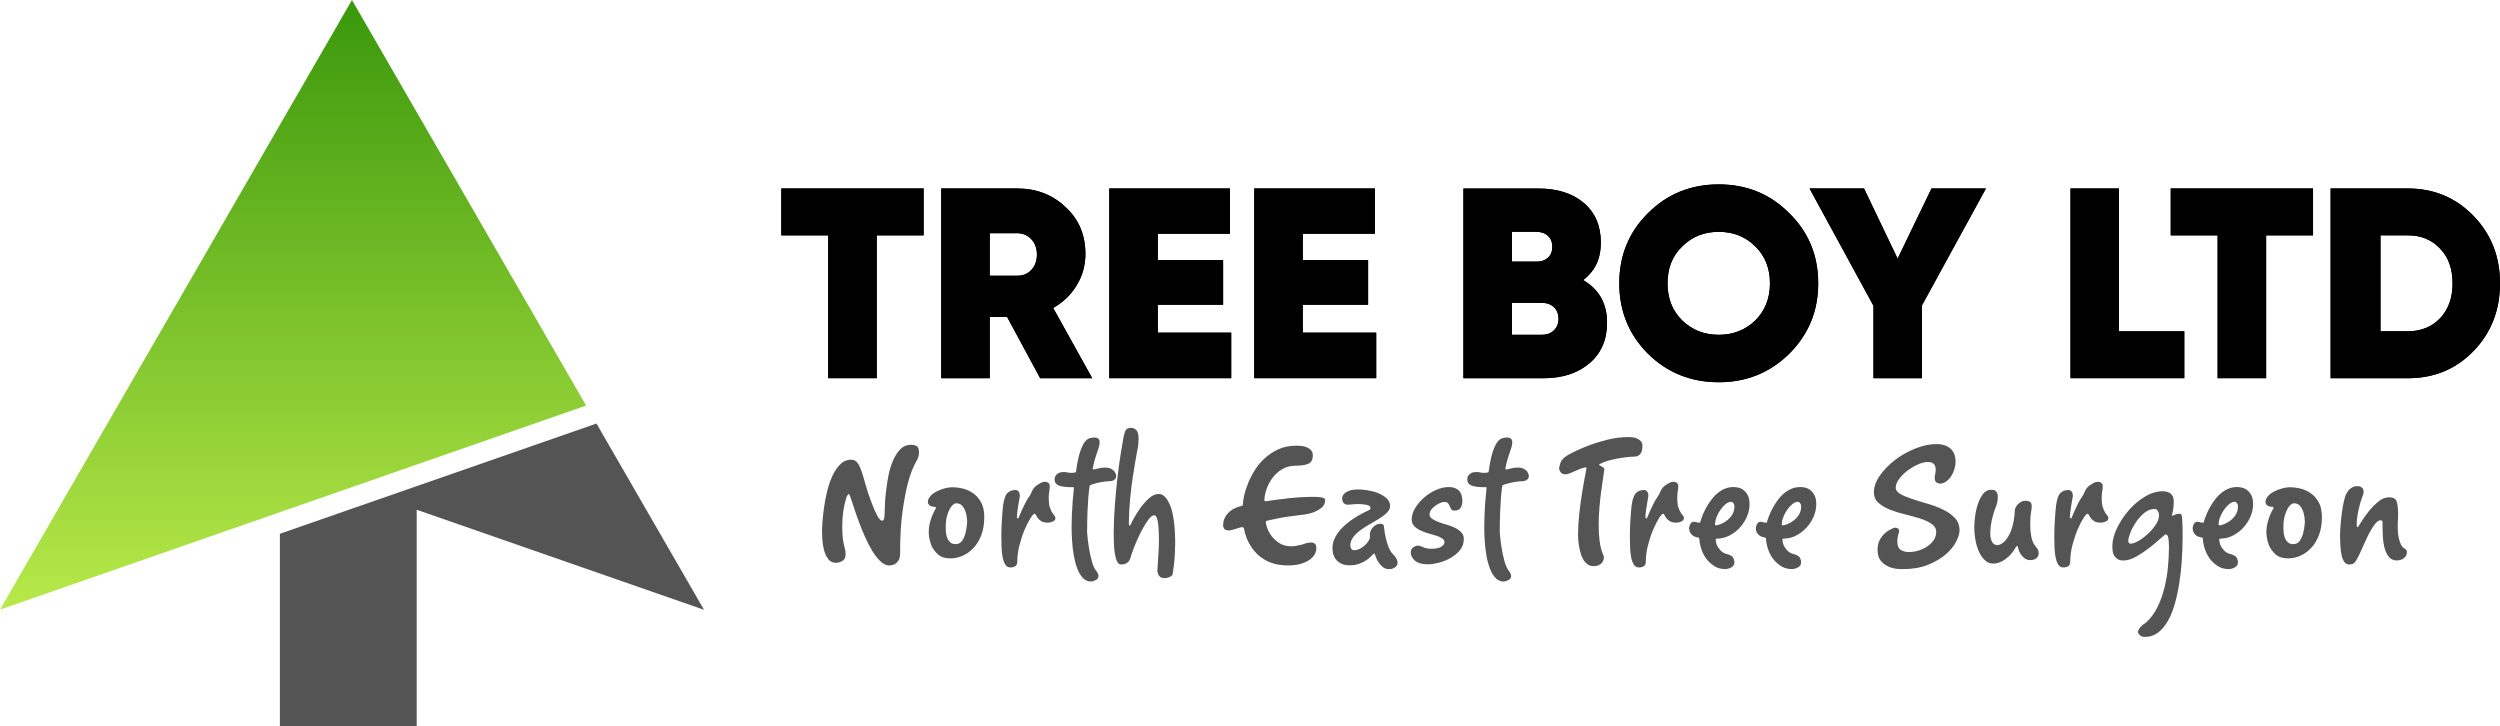 <?xml version="1.0" encoding="UTF-8"?>
<svg xmlns="http://www.w3.org/2000/svg" xmlns:xlink="http://www.w3.org/1999/xlink" id="Layer_2" viewBox="0 0 734.17 213.33">
  <defs>
    <style>.cls-1{fill:url(#linear-gradient);}.cls-1,.cls-2,.cls-3{stroke-width:0px;}.cls-3{fill:#545454;}</style>
    <linearGradient id="linear-gradient" x1="86.06" y1="179.03" x2="86.06" y2="0" gradientUnits="userSpaceOnUse">
      <stop offset="0" stop-color="#b8e949"></stop>
      <stop offset="1" stop-color="#3a980b"></stop>
    </linearGradient>
  </defs>
  <g id="Layer_1-2">
    <polygon class="cls-1" points="172.12 119.1 155.06 89.54 103.36 0 51.67 89.54 0 179.03 172.12 119.1"></polygon>
    <polygon class="cls-3" points="206.75 179.08 175.17 124.38 122.37 142.76 122.37 142.76 82.19 156.75 82.19 213.33 122.37 213.33 122.37 149.7 206.75 179.08"></polygon>
    <path class="cls-2" d="m229.46,55.35h41.78v13.77h-13.77v41.94h-14.25v-41.94h-13.77v-13.77Z"></path>
    <path class="cls-2" d="m320.74,111.06h-15.28l-9.71-17.99h-5.09v17.99h-14.25v-55.71h22.28c5.68,0,10.43,1.83,14.25,5.49,3.87,3.55,5.81,8.14,5.81,13.77,0,3.29-.85,6.34-2.55,9.15-1.7,2.81-4.01,5.04-6.92,6.68l11.46,20.61Zm-22.2-42.58h-7.88v12.49h7.88c1.75.05,3.18-.5,4.3-1.67,1.11-1.17,1.67-2.68,1.67-4.54s-.56-3.37-1.67-4.54-2.55-1.75-4.3-1.75Z"></path>
    <path class="cls-2" d="m340,89.49v8.2h21.57v13.37h-35.81v-55.71h35.42v13.29h-21.17v7.72h19.18v13.13h-19.18Z"></path>
    <path class="cls-2" d="m382.58,89.49v8.2h21.57v13.37h-35.81v-55.71h35.42v13.29h-21.17v7.72h19.18v13.13h-19.18Z"></path>
    <path class="cls-2" d="m464.94,82.25c4.67,2.76,7,6.92,7,12.5,0,4.99-1.7,8.94-5.09,11.86-3.45,2.97-7.99,4.46-13.61,4.46h-23.48v-55.71h21.97c5.62,0,10.09,1.42,13.41,4.26,3.31,2.84,4.97,6.7,4.97,11.58s-1.73,8.36-5.17,11.06Zm-13.61-14.17h-7.32v8.75h7.32c1.33,0,2.41-.38,3.26-1.15.85-.77,1.27-1.84,1.27-3.22s-.43-2.39-1.27-3.18c-.85-.8-1.94-1.19-3.26-1.19Zm-7.32,30.24h8.83c1.43,0,2.6-.44,3.5-1.31.9-.88,1.35-2,1.35-3.38s-.45-2.57-1.35-3.42c-.9-.85-2.07-1.27-3.5-1.27h-8.83v9.39Z"></path>
    <path class="cls-2" d="m525.43,103.89c-5.68,5.57-12.57,8.36-20.69,8.36s-15.15-2.79-20.77-8.36c-5.62-5.62-8.44-12.52-8.44-20.69s2.81-15.04,8.44-20.61c5.62-5.62,12.55-8.44,20.77-8.44s15.07,2.81,20.69,8.44c5.68,5.57,8.52,12.44,8.52,20.61s-2.84,15.02-8.52,20.69Zm-31.43-9.79c2.92,2.81,6.5,4.22,10.74,4.22s7.83-1.41,10.74-4.22c2.87-2.87,4.3-6.5,4.3-10.9s-1.43-8.06-4.3-10.82c-2.87-2.87-6.45-4.3-10.74-4.3s-7.88,1.43-10.74,4.3c-2.87,2.76-4.3,6.37-4.3,10.82s1.43,8.04,4.3,10.9Z"></path>
    <path class="cls-2" d="m567.21,55.35h16l-18.78,34.3v21.41h-14.25v-21.25l-18.78-34.46h16l9.87,20.61,9.95-20.61Z"></path>
    <path class="cls-2" d="m622.28,55.35v41.94h19.18v13.77h-33.42v-55.71h14.25Z"></path>
    <path class="cls-2" d="m637.48,55.35h41.78v13.77h-13.77v41.94h-14.25v-41.94h-13.77v-13.77Z"></path>
    <path class="cls-2" d="m684.43,55.35h22.68c7.64,0,14.06,2.68,19.26,8.04,5.2,5.36,7.8,11.96,7.8,19.82s-2.6,14.54-7.8,19.9c-5.15,5.31-11.57,7.96-19.26,7.96h-22.68v-55.71Zm14.64,41.94h8.04c3.82,0,6.98-1.27,9.47-3.82,2.44-2.6,3.66-6.02,3.66-10.27s-1.22-7.69-3.66-10.19c-2.44-2.6-5.6-3.9-9.47-3.9h-8.04v28.17Z"></path>
    <path class="cls-2" d="m229.46,55.35h41.78v13.77h-13.77v41.94h-14.25v-41.94h-13.77v-13.77Z"></path>
    <path class="cls-2" d="m320.74,111.06h-15.28l-9.71-17.99h-5.09v17.99h-14.25v-55.71h22.28c5.68,0,10.43,1.83,14.25,5.49,3.87,3.55,5.81,8.14,5.81,13.77,0,3.29-.85,6.34-2.55,9.15-1.7,2.81-4.01,5.04-6.92,6.68l11.46,20.61Zm-22.2-42.58h-7.88v12.49h7.88c1.75.05,3.18-.5,4.3-1.67,1.11-1.17,1.67-2.68,1.67-4.54s-.56-3.37-1.67-4.54-2.55-1.75-4.3-1.75Z"></path>
    <path class="cls-2" d="m340,89.49v8.2h21.57v13.37h-35.81v-55.71h35.42v13.29h-21.17v7.72h19.18v13.13h-19.18Z"></path>
    <path class="cls-2" d="m382.58,89.49v8.2h21.57v13.37h-35.81v-55.71h35.42v13.29h-21.17v7.72h19.18v13.13h-19.18Z"></path>
    <path class="cls-2" d="m464.94,82.25c4.67,2.76,7,6.92,7,12.5,0,4.99-1.7,8.94-5.09,11.86-3.45,2.97-7.99,4.46-13.61,4.46h-23.48v-55.71h21.97c5.62,0,10.09,1.42,13.41,4.26,3.31,2.84,4.97,6.7,4.97,11.58s-1.73,8.36-5.17,11.06Zm-13.61-14.17h-7.32v8.75h7.32c1.33,0,2.41-.38,3.26-1.15.85-.77,1.27-1.84,1.27-3.22s-.43-2.39-1.27-3.18c-.85-.8-1.94-1.19-3.26-1.19Zm-7.32,30.24h8.83c1.43,0,2.6-.44,3.5-1.31.9-.88,1.35-2,1.35-3.38s-.45-2.57-1.35-3.42c-.9-.85-2.07-1.27-3.5-1.27h-8.83v9.39Z"></path>
    <path class="cls-2" d="m525.43,103.89c-5.68,5.57-12.57,8.36-20.69,8.36s-15.15-2.79-20.77-8.36c-5.62-5.62-8.44-12.52-8.44-20.69s2.81-15.04,8.44-20.61c5.62-5.62,12.55-8.44,20.77-8.44s15.07,2.81,20.69,8.44c5.68,5.57,8.52,12.44,8.52,20.61s-2.84,15.02-8.52,20.69Zm-31.43-9.79c2.92,2.81,6.5,4.22,10.74,4.22s7.83-1.41,10.74-4.22c2.87-2.87,4.3-6.5,4.3-10.9s-1.43-8.06-4.3-10.82c-2.87-2.87-6.45-4.3-10.74-4.3s-7.88,1.43-10.74,4.3c-2.87,2.76-4.3,6.37-4.3,10.82s1.43,8.04,4.3,10.9Z"></path>
    <path class="cls-2" d="m567.21,55.35h16l-18.78,34.3v21.41h-14.25v-21.25l-18.78-34.46h16l9.87,20.61,9.95-20.61Z"></path>
    <path class="cls-2" d="m622.28,55.35v41.94h19.18v13.77h-33.42v-55.71h14.25Z"></path>
    <path class="cls-2" d="m637.48,55.35h41.78v13.77h-13.77v41.94h-14.25v-41.94h-13.77v-13.77Z"></path>
    <path class="cls-2" d="m684.43,55.35h22.68c7.64,0,14.06,2.68,19.26,8.04,5.2,5.36,7.8,11.96,7.8,19.82s-2.6,14.54-7.8,19.9c-5.15,5.31-11.57,7.96-19.26,7.96h-22.68v-55.71Zm14.64,41.94h8.04c3.82,0,6.98-1.27,9.47-3.82,2.44-2.6,3.66-6.02,3.66-10.27s-1.22-7.69-3.66-10.19c-2.44-2.6-5.6-3.9-9.47-3.9h-8.04v28.17Z"></path>
    <path class="cls-3" d="m269.89,132.84c0,.33-.05.71-.15,1.14-.1.43-.32.94-.65,1.51-.91,1.57-1.71,3.61-2.41,6.12-.58,2.18-1.11,4.97-1.61,8.37-.49,3.4-.74,7.59-.74,12.58,0,.91-.17,1.6-.49,2.07-.33.47-.68.81-1.05,1.02-.45.25-.97.39-1.54.43-.91,0-1.79-.4-2.66-1.21-.86-.8-1.68-1.83-2.44-3.09-.76-1.26-1.48-2.66-2.16-4.2-.68-1.54-1.3-3.07-1.85-4.57-.56-1.5-1.04-2.9-1.45-4.2-.41-1.3-.76-2.34-1.05-3.12-.17-.41-.29-.62-.37-.62s-.15.05-.22.15c-.06.1-.13.2-.22.28-.08.12-.15.25-.19.37-.49,1.57-.83,3.07-1.02,4.51-.19,1.44-.28,2.8-.28,4.08,0,1.44.05,2.59.15,3.43.1.84.22,1.54.34,2.07.12.54.24,1,.34,1.39.1.39.15.83.15,1.33,0,1.03-.32,1.72-.96,2.07-.64.35-1.25.53-1.82.53-.99,0-1.76-.37-2.32-1.11-.56-.74-.97-1.63-1.24-2.66-.27-1.03-.43-2.09-.49-3.18-.06-1.09-.09-1.99-.09-2.69,0-.37.04-1.13.12-2.29.08-1.15.23-2.49.43-4.02.21-1.52.5-3.13.9-4.82.39-1.69.91-3.23,1.54-4.63.64-1.4,1.41-2.56,2.32-3.49.91-.93,2-1.39,3.27-1.39.45,0,.85.11,1.21.34.35.23.68.61.99,1.14.31.54.62,1.27.93,2.19s.65,2.09,1.02,3.49c.58,2.02,1.17,3.81,1.79,5.38.49,1.36,1.03,2.6,1.61,3.71.58,1.11,1.09,1.67,1.54,1.67.21,0,.37-.13.49-.4.12-.27.21-.96.25-2.07,0-.33.02-1.05.06-2.16.04-1.11.14-2.41.31-3.89.16-1.48.4-3.03.71-4.63.31-1.61.75-3.09,1.33-4.45.58-1.36,1.3-2.48,2.16-3.37.87-.89,1.94-1.33,3.21-1.33.58,0,1.1.12,1.58.37.47.25.71.87.71,1.85Z"></path>
    <path class="cls-3" d="m289.04,151.87c0,2.02-.29,3.78-.86,5.28-.58,1.5-1.34,2.76-2.29,3.77-.95,1.01-2.01,1.77-3.18,2.29-1.17.51-2.36.77-3.55.77-1.61,0-2.84-.39-3.71-1.17-.87-.78-1.5-1.65-1.92-2.6-.45-1.11-.72-2.39-.8-3.83,0-.95.1-1.84.31-2.69.21-.84.45-1.62.74-2.32.33-.78.7-1.52,1.11-2.22,0-.04-.06-.12-.19-.25-.04-.04-.08-.06-.12-.06-.66,0-1.17-.13-1.54-.4-.37-.27-.56-.61-.56-1.02,0-.54.22-1.07.65-1.61.43-.53,1.01-1,1.73-1.39.72-.39,1.52-.71,2.41-.96.89-.25,1.76-.37,2.63-.37.74,0,1.63.11,2.66.34,1.03.23,2.03.65,3,1.27.97.62,1.79,1.5,2.47,2.66.68,1.15,1.02,2.66,1.02,4.51Zm-5.01,1.3c-.04-1.03-.19-1.94-.43-2.72-.21-.7-.53-1.32-.96-1.85-.43-.53-1.06-.8-1.88-.8-.25,0-.55.15-.9.43-.35.29-.68.72-.99,1.3-.31.58-.58,1.3-.8,2.16-.23.87-.34,1.85-.34,2.97,0,.33,0,.77.03,1.33.02.56.12,1.12.31,1.7.19.58.47,1.07.87,1.48.39.41.96.62,1.7.62.82,0,1.46-.34,1.92-1.02.45-.68.78-1.43.99-2.26.25-.99.41-2.1.49-3.34Z"></path>
    <path class="cls-3" d="m309.93,152.12c0,.33-.11.59-.34.77-.23.19-.48.32-.77.4-.33.12-.7.19-1.11.19-.82,0-1.45-.13-1.88-.4-.43-.27-.77-.57-1.02-.9-.25-.33-.43-.63-.56-.9-.12-.27-.27-.4-.43-.4-.25,0-.65.43-1.21,1.3s-1.12,1.98-1.7,3.34c-.58,1.36-1.08,2.86-1.51,4.51-.43,1.65-.65,3.25-.65,4.82,0,.7-.2,1.17-.59,1.42-.39.25-.88.37-1.45.37-.66,0-1.16-.29-1.51-.87-.35-.58-.61-1.3-.77-2.16-.17-.87-.27-1.83-.31-2.9-.04-1.07-.06-2.1-.06-3.09,0-1.65.05-3.28.15-4.88.1-1.61.22-2.99.34-4.14.12-.95.29-1.73.49-2.35.21-.62.46-1.09.77-1.42.31-.33.67-.57,1.08-.71.41-.14.91-.22,1.48-.22.21.04.39.12.56.25.12.08.25.24.37.46.12.23.19.52.19.9,0,.25-.02.43-.06.56-.08.58-.19,1.17-.31,1.79-.08.54-.18,1.14-.28,1.82-.1.68-.18,1.39-.22,2.13,0,.08.02.17.06.25.04.12.12.19.25.19s.21-.1.25-.31c.25-.62.53-1.3.87-2.04.29-.62.62-1.31.99-2.07.37-.76.82-1.51,1.36-2.26.25-.37.41-.69.49-.96.08-.27.33-.71.74-1.33.29-.33.62-.62.99-.87.33-.21.68-.41,1.05-.62.37-.21.78-.31,1.24-.31.33,0,.64.1.93.31.29.21.43.54.43.99,0,.54-.05,1.06-.15,1.58-.1.52-.15,1.12-.15,1.82,0,1.15.1,2.06.31,2.72.21.66.43,1.19.68,1.58.25.39.47.7.68.93.21.23.31.46.31.71Z"></path>
    <path class="cls-3" d="m327.79,139.7c0,.41-.1.73-.31.96-.21.23-.41.38-.62.46-.25.12-.54.19-.87.19-.41,0-.95.04-1.61.12-.66.08-1.31.2-1.95.34-.64.15-1.2.3-1.67.46-.47.17-.73.31-.77.43-.12.82-.25,1.9-.37,3.21-.08,1.11-.17,2.53-.25,4.26-.08,1.73-.12,3.81-.12,6.24.12,1.65.31,3.19.56,4.63.21,1.28.48,2.55.83,3.83.35,1.28.81,2.27,1.39,2.97.37.49.56.93.56,1.3,0,.58-.28,1-.83,1.27-.56.27-1,.4-1.33.4-.66,0-1.2-.14-1.61-.43-.25-.12-.45-.27-.62-.43-.74-.7-1.34-1.64-1.79-2.81-.45-1.17-.8-2.45-1.05-3.83-.25-1.38-.42-2.82-.52-4.33-.1-1.5-.15-2.94-.15-4.29,0-1.11.03-2.33.09-3.65.06-1.32.13-2.55.22-3.71.12-1.36.25-2.7.37-4.02,0-.12-.04-.19-.12-.19h-.12c-2.06,0-3.48-.17-4.26-.53-.78-.35-1.17-.92-1.17-1.7,0-.12.02-.31.06-.56.04-.25.15-.49.34-.74.19-.25.46-.46.83-.65.37-.19.87-.28,1.48-.28.45,0,.8.04,1.05.12.25.08.66.12,1.24.12.12,0,.37-.02.74-.06.37-.04.56-.16.56-.37.33-2.39.71-4.25,1.14-5.59.43-1.34.89-2.33,1.36-2.97.47-.64.97-1.03,1.48-1.17.51-.14,1.02-.22,1.51-.22.25,0,.47.04.68.12.21.08.38.22.53.4.14.19.22.44.22.77,0,.49-.06.97-.19,1.42-.12.45-.29.96-.49,1.51-.21.56-.42,1.22-.65,1.98-.23.76-.46,1.74-.71,2.94,0,.17.06.25.19.25.16,0,.62-.09,1.36-.28.74-.19,1.42-.28,2.04-.28.78,0,1.4.12,1.85.37.45.25.78.52.99.8.25.37.41.76.49,1.17Z"></path>
    <path class="cls-3" d="m345.09,160.09c0,1.2-.05,2.48-.15,3.86-.1,1.38-.28,2.83-.53,4.36,0,.33-.12.6-.37.8-.25.21-.52.35-.8.43-.33.12-.7.21-1.11.25-.91,0-1.51-.27-1.82-.8-.31-.54-.44-1.09-.4-1.67.08-1.77.17-3.34.28-4.7.1-1.36.15-2.57.15-3.65,0-2.72-.11-4.68-.34-5.87-.23-1.19-.57-1.79-1.02-1.79-.54,0-1.15.48-1.85,1.45-.7.97-1.39,2.12-2.07,3.46-.68,1.34-1.31,2.73-1.88,4.17-.58,1.44-.99,2.62-1.24,3.52-.12.45-.31.8-.56,1.05-.25.25-.52.43-.8.56-.29.12-.56.19-.8.22-.25.02-.45.03-.62.03-.45,0-.82-.3-1.11-.9-.29-.6-.51-1.35-.65-2.26-.15-.91-.24-1.88-.28-2.94-.04-1.05-.06-2.01-.06-2.87,0-2.72.11-5.55.34-8.5.23-2.94.49-5.73.8-8.34.31-2.62.63-4.93.96-6.95.33-2.02.58-3.48.74-4.39.12-.74.31-1.42.56-2.04.25-.62.8-.93,1.67-.93.66,0,1.19.24,1.61.71.41.47.62,1.25.62,2.32,0,.45-.02.99-.06,1.61-.04.62-.17,1.38-.37,2.29-.45,2.43-.86,4.88-1.24,7.35-.33,2.1-.61,4.38-.83,6.83-.23,2.45-.34,4.73-.34,6.83-.04.12-.04.25,0,.37,0,.25.08.37.25.37.08,0,.21-.14.37-.43,0-.08.25-.59.74-1.51.49-.93,1.12-1.94,1.88-3.03.76-1.09,1.63-2.08,2.6-2.97.97-.89,1.95-1.33,2.94-1.33,1.36,0,2.5,1.21,3.43,3.61.93,2.41,1.39,6.21,1.39,11.4Z"></path>
    <path class="cls-3" d="m389.15,146.87c0,.95-.36,1.7-1.08,2.26-.72.56-1.51,1-2.38,1.33-1.03.37-2.18.62-3.46.74-1.48.17-2.85.34-4.11.53-1.26.19-2.34.38-3.24.59-1.07.21-2.02.41-2.84.62-.12.04-.21.1-.25.19-.04.08-.06.17-.06.25,0,.29.12.81.37,1.58.25.76.66,1.54,1.24,2.35.58.8,1.35,1.52,2.32,2.16.97.64,2.17.96,3.61.96.45,0,.94-.05,1.45-.15.51-.1,1.06-.22,1.64-.34.29-.08.58-.19.87-.31.25-.08.51-.15.8-.22.29-.06.6-.09.93-.09.53,0,.94.12,1.2.37.27.25.4.7.4,1.36,0,.62-.18,1.23-.53,1.82-.35.6-.88,1.13-1.58,1.61-.7.47-1.57.85-2.6,1.14-1.03.29-2.22.43-3.58.43-1.44,0-2.74-.15-3.89-.46-1.15-.31-2.16-.72-3.03-1.24-.87-.52-1.62-1.09-2.26-1.73-.64-.64-1.18-1.31-1.64-2.01-1.07-1.61-1.79-3.44-2.16-5.5l-.12-.12c-.12-.12-.23-.19-.31-.19-.21,0-.47.05-.8.15-.33.1-.69.22-1.08.34-.39.12-.78.24-1.17.34-.39.1-.71.15-.96.15-.45,0-.79-.07-1.02-.22-.23-.14-.38-.32-.46-.53-.12-.21-.19-.47-.19-.8,0-.21.04-.56.12-1.05.08-.49.3-1.03.65-1.61.35-.58.88-1.13,1.58-1.67.7-.53,1.69-.97,2.97-1.3.08,0,.16-.02.25-.06.16-.08.25-.25.25-.49,0-.62.12-1.47.37-2.56.25-1.09.63-2.28,1.14-3.55.51-1.28,1.17-2.56,1.98-3.86.8-1.3,1.79-2.48,2.97-3.55,1.17-1.07,2.52-1.95,4.05-2.63,1.52-.68,3.25-1.02,5.19-1.02.29,0,.71.02,1.27.06.56.04,1.09.15,1.61.34.51.19.97.47,1.36.87.39.39.59.92.59,1.58,0,1.28-.44,2.1-1.33,2.47-.89.37-2.11.56-3.68.56s-2.93.36-4.08,1.08c-1.15.72-2.1,1.6-2.84,2.63-.74,1.03-1.31,2.13-1.7,3.31-.39,1.17-.59,2.21-.59,3.12,0,.08.02.14.06.19.08.08.21.12.37.12,2.1-.33,4.38-.63,6.83-.9,2.45-.27,4.83-.4,7.14-.4.37,0,.75.01,1.14.03.39.02.76.06,1.11.12.35.06.64.15.86.28.23.12.34.31.34.56Z"></path>
    <path class="cls-3" d="m410.41,165.16c0,.49-.12.87-.37,1.14-.25.27-.54.46-.87.59-.37.16-.78.25-1.24.25-.74,0-1.37-.22-1.88-.65-.52-.43-.94-.92-1.27-1.45-.41-.62-.74-1.34-.99-2.16-.04-.21-.12-.31-.25-.31-.08,0-.17.04-.25.12l-.12.12c-.62.7-1.26,1.27-1.92,1.7-.66.43-1.3.76-1.92.99-.62.23-1.17.37-1.67.43-.49.06-.91.09-1.24.09-1.2,0-2.14-.22-2.84-.65-.7-.43-1.22-.93-1.54-1.48-.33-.56-.54-1.11-.62-1.67-.08-.56-.12-.96-.12-1.21,0-.82.14-1.62.43-2.38.29-.76.68-1.48,1.17-2.16.49-.68,1.05-1.31,1.67-1.88.62-.58,1.26-1.11,1.92-1.61,1.52-1.11,3.28-2.12,5.25-3.03.12-.04.25-.1.37-.19.25-.16.37-.35.37-.56,0-.45-.37-.76-1.11-.93-.74-.16-1.54-.25-2.41-.25-.37,0-.73.01-1.08.03-.35.02-.65.05-.9.09-.33.04-.62.06-.87.06-.45.04-.81,0-1.08-.15-.27-.14-.46-.32-.59-.53-.12-.21-.21-.42-.25-.65-.04-.23-.06-.4-.06-.53s.04-.32.12-.59c.08-.27.29-.56.62-.87.33-.31.81-.58,1.45-.8.64-.23,1.51-.34,2.63-.34.74,0,1.65.08,2.72.25,1.07.17,2.09.44,3.06.83.97.39,1.79.9,2.47,1.51.68.62,1.02,1.38,1.02,2.29,0,.66-.29,1.29-.87,1.88-.58.6-1.3,1.16-2.16,1.7-.87.54-1.8,1.09-2.81,1.67-1.01.58-1.95,1.17-2.81,1.79-.87.62-1.59,1.31-2.16,2.07-.58.76-.87,1.6-.87,2.5,0,.17.07.43.22.8.14.37.5.56,1.08.56.41,0,.87-.12,1.39-.37.51-.25,1-.57,1.45-.96.45-.39.84-.83,1.17-1.33.33-.49.49-1.01.49-1.54-.04-.04-.06-.08-.06-.12v-.37c0-.29.07-.62.22-.99.14-.37.36-.71.65-1.02.29-.31.62-.57.99-.77.37-.21.78-.31,1.24-.31.25,0,.48.06.71.19.23.12.34.39.34.8.12,1.15.31,2.27.56,3.34.21.91.49,1.81.87,2.72.37.91.84,1.61,1.42,2.1.21.25.39.47.56.68.12.21.25.43.37.68.12.25.19.51.19.8Z"></path>
    <path class="cls-3" d="m429.87,158.3c0,1.28-.39,2.38-1.17,3.31-.78.93-1.73,1.7-2.84,2.32-1.11.62-2.27,1.07-3.46,1.36-1.2.29-2.2.43-3.03.43-1.81,0-3.11-.37-3.89-1.11-.78-.74-1.17-1.52-1.17-2.35,0-.7.25-1.21.74-1.54.49-.33.93-.49,1.3-.49.41,0,.95.15,1.61.46.66.31,1.46.46,2.41.46,1.28,0,2.23-.19,2.87-.59.64-.39.96-.83.96-1.33,0-.45-.24-.83-.71-1.14-.47-.31-1.07-.58-1.79-.8-.72-.23-1.49-.45-2.32-.68-.82-.23-1.6-.51-2.32-.87-.72-.35-1.32-.78-1.79-1.3-.47-.51-.71-1.16-.71-1.95,0-.99.32-2.04.96-3.15.64-1.11,1.47-2.13,2.5-3.06,1.03-.93,2.2-1.7,3.52-2.32,1.32-.62,2.66-.93,4.02-.93,1.19,0,2.14.34,2.84,1.02.7.68,1.05,1.74,1.05,3.18,0,.66-.17,1.28-.49,1.85-.33.58-.93.87-1.79.87-.49,0-.82-.13-.99-.4-.17-.27-.31-.56-.43-.87-.12-.31-.29-.6-.49-.87-.21-.27-.62-.4-1.24-.4-.25,0-.6.09-1.05.28-.45.19-.92.44-1.39.77-.47.33-.89.72-1.24,1.17-.35.45-.52.95-.52,1.48,0,.49.25.91.74,1.24.49.33,1.11.64,1.85.93.74.29,1.55.56,2.44.8.89.25,1.7.56,2.44.93.74.37,1.36.81,1.85,1.33.49.52.74,1.16.74,1.95Z"></path>
    <path class="cls-3" d="m448.97,139.7c0,.41-.1.73-.31.96-.21.23-.41.38-.62.46-.25.12-.54.19-.87.19-.41,0-.95.04-1.61.12-.66.08-1.31.2-1.95.34-.64.15-1.2.3-1.67.46-.47.17-.73.31-.77.43-.12.82-.25,1.9-.37,3.21-.08,1.11-.17,2.53-.25,4.26-.08,1.73-.12,3.81-.12,6.24.12,1.65.31,3.19.56,4.63.21,1.28.48,2.55.83,3.83.35,1.28.81,2.27,1.39,2.97.37.49.56.93.56,1.3,0,.58-.28,1-.83,1.27-.56.27-1,.4-1.33.4-.66,0-1.2-.14-1.61-.43-.25-.12-.45-.27-.62-.43-.74-.7-1.34-1.64-1.79-2.81-.45-1.17-.8-2.45-1.05-3.83-.25-1.38-.42-2.82-.52-4.33-.1-1.5-.15-2.94-.15-4.29,0-1.11.03-2.33.09-3.65.06-1.32.13-2.55.22-3.71.12-1.36.25-2.7.37-4.02,0-.12-.04-.19-.12-.19h-.12c-2.06,0-3.48-.17-4.26-.53-.78-.35-1.17-.92-1.17-1.7,0-.12.02-.31.06-.56.04-.25.15-.49.34-.74.19-.25.46-.46.83-.65.37-.19.87-.28,1.48-.28.45,0,.8.04,1.05.12.25.08.66.12,1.24.12.12,0,.37-.02.74-.06.37-.04.56-.16.56-.37.33-2.39.71-4.25,1.14-5.59.43-1.34.89-2.33,1.36-2.97.47-.64.97-1.03,1.48-1.17.51-.14,1.02-.22,1.51-.22.25,0,.47.04.68.12.21.08.38.22.53.4.14.19.22.44.22.77,0,.49-.06.97-.19,1.42-.12.45-.29.96-.49,1.51-.21.56-.42,1.22-.65,1.98-.23.76-.46,1.74-.71,2.94,0,.17.06.25.19.25.16,0,.62-.09,1.36-.28.74-.19,1.42-.28,2.04-.28.78,0,1.4.12,1.85.37.45.25.78.52.99.8.25.37.41.76.49,1.17Z"></path>
    <path class="cls-3" d="m482.33,130.93c0,.25-.02.56-.06.93-.04.37-.14.72-.31,1.05-.17.33-.4.61-.71.83-.31.23-.73.34-1.27.34-.17,0-.64.03-1.42.09-.78.06-1.69.18-2.72.34-1.03.17-2.1.39-3.21.68-1.11.29-2.1.68-2.97,1.17l-.06.12c0,.08.07.15.22.22.14.06.31.15.49.25.19.1.36.22.53.34.16.12.27.29.31.49-.08.74-.22,1.68-.4,2.81-.19,1.13-.37,2.42-.56,3.86-.19,1.44-.35,2.99-.49,4.63-.14,1.65-.22,3.34-.22,5.07s.09,3.29.28,4.79c.19,1.5.52,2.81,1.02,3.92.04.04.08.12.12.25.08.25.12.47.12.68,0,.08-.03.26-.09.53-.06.27-.2.55-.4.83-.21.29-.52.55-.93.77-.41.23-.97.34-1.67.34s-1.31-.21-1.82-.62c-.52-.41-.94-.93-1.27-1.54-.33-.62-.59-1.3-.77-2.04-.19-.74-.33-1.46-.43-2.16-.1-.7-.17-1.32-.19-1.85-.02-.54-.03-.91-.03-1.11,0-1.89.12-3.96.37-6.21.25-2.25.54-4.36.87-6.33.37-2.27.78-4.55,1.24-6.86,0-.21-.08-.31-.25-.31-.74.17-1.39.36-1.95.59-.56.23-1.07.45-1.54.68-.47.23-.92.41-1.33.56-.41.15-.8.22-1.17.22-.7,0-1.19-.27-1.48-.8-.16-.21-.27-.47-.31-.8,0-.45.14-1.08.43-1.88.29-.8,1.05-1.55,2.29-2.26,1.81-.99,3.71-1.85,5.69-2.6,1.69-.66,3.57-1.26,5.65-1.79,2.08-.53,4.17-.8,6.27-.8.29,0,.67.02,1.14.06.47.04.93.15,1.36.34.43.19.81.45,1.14.8.33.35.49.81.49,1.39Z"></path>
    <path class="cls-3" d="m494.51,152.12c0,.33-.12.59-.34.77-.23.19-.49.32-.77.4-.33.12-.7.19-1.11.19-.83,0-1.45-.13-1.88-.4-.43-.27-.77-.57-1.02-.9-.25-.33-.43-.63-.56-.9-.12-.27-.27-.4-.43-.4-.25,0-.65.43-1.21,1.3s-1.12,1.98-1.7,3.34c-.58,1.36-1.08,2.86-1.51,4.51-.43,1.65-.65,3.25-.65,4.82,0,.7-.2,1.17-.59,1.42-.39.25-.88.37-1.45.37-.66,0-1.16-.29-1.51-.87-.35-.58-.61-1.3-.77-2.16-.17-.87-.27-1.83-.31-2.9-.04-1.07-.06-2.1-.06-3.09,0-1.65.05-3.28.15-4.88.1-1.61.22-2.99.34-4.14.12-.95.29-1.73.49-2.35.21-.62.46-1.09.77-1.42.31-.33.67-.57,1.08-.71.41-.14.91-.22,1.48-.22.21.04.39.12.56.25.12.08.25.24.37.46.12.23.19.52.19.9,0,.25-.02.43-.06.56-.08.58-.19,1.17-.31,1.79-.08.54-.18,1.14-.28,1.82-.1.68-.18,1.39-.22,2.13,0,.08.02.17.06.25.04.12.12.19.25.19s.21-.1.25-.31c.25-.62.53-1.3.87-2.04.29-.62.62-1.31.99-2.07.37-.76.82-1.51,1.36-2.26.25-.37.41-.69.49-.96.08-.27.33-.71.74-1.33.29-.33.62-.62.99-.87.33-.21.68-.41,1.05-.62.37-.21.78-.31,1.24-.31.33,0,.64.1.93.31.29.21.43.54.43.99,0,.54-.05,1.06-.15,1.58-.1.52-.15,1.12-.15,1.82,0,1.15.1,2.06.31,2.72.21.66.43,1.19.68,1.58.25.39.47.7.68.93.21.23.31.46.31.71Z"></path>
    <path class="cls-3" d="m513.79,148.04c0,1.28-.27,2.52-.8,3.74-.54,1.22-1.25,2.3-2.13,3.24-.89.95-1.91,1.71-3.06,2.29-1.15.58-2.37.87-3.65.87-.08,0-.17.04-.25.12-.04.04-.06.08-.06.12.08.95.3,1.69.65,2.22.35.54.71.97,1.08,1.3.45.37.95.62,1.48.74,1.07.29,1.72.67,1.95,1.14s.34.87.34,1.2c0,.54-.13.94-.4,1.21-.27.27-.57.46-.9.59-.37.16-.78.27-1.24.31-1.4,0-2.56-.32-3.49-.96-.93-.64-1.68-1.35-2.26-2.13-.66-.91-1.17-1.96-1.54-3.15l-.19-.74c-.08-.25-.14-.54-.18-.87-.04-.33-.08-.72-.12-1.17,0-.04-.02-.08-.06-.12-.08-.08-.17-.12-.25-.12-.5-.08-.95-.23-1.36-.43-.33-.21-.63-.49-.9-.87-.27-.37-.4-.91-.4-1.61.04-.33.12-.62.25-.87.08-.21.22-.4.4-.59.19-.19.42-.28.71-.28.08,0,.26.03.53.09.27.06.63.13,1.08.22.08,0,.14-.02.19-.06.04,0,.06-.02.06-.06.58-1.94,1.34-3.67,2.29-5.19.41-.66.87-1.3,1.36-1.92.5-.62,1.06-1.17,1.7-1.67.64-.49,1.33-.89,2.07-1.17.74-.29,1.57-.43,2.47-.43.41,0,.88.06,1.42.19.54.12,1.04.37,1.51.74.47.37.88.89,1.21,1.54.33.66.49,1.5.49,2.53Zm-4.45.62c0-.25-.04-.45-.12-.62-.08-.16-.19-.32-.31-.46-.12-.14-.31-.22-.56-.22-.49,0-1.02.23-1.58.68-.56.45-1.07,1.02-1.54,1.7s-.86,1.4-1.14,2.16c-.29.76-.43,1.45-.43,2.07,0,.21.08.31.25.31.29,0,.73-.11,1.33-.34.6-.23,1.21-.57,1.82-1.02.62-.45,1.15-1.03,1.61-1.73.45-.7.68-1.54.68-2.53Z"></path>
    <path class="cls-3" d="m533.38,148.04c0,1.28-.27,2.52-.8,3.74-.54,1.22-1.25,2.3-2.13,3.24-.89.95-1.91,1.71-3.06,2.29-1.15.58-2.37.87-3.65.87-.08,0-.17.04-.25.12-.04.04-.06.08-.06.12.08.95.3,1.69.65,2.22.35.54.71.97,1.08,1.3.45.37.95.62,1.48.74,1.07.29,1.72.67,1.95,1.14s.34.87.34,1.2c0,.54-.13.94-.4,1.21-.27.27-.57.46-.9.59-.37.16-.78.27-1.24.31-1.4,0-2.56-.32-3.49-.96-.93-.64-1.68-1.35-2.26-2.13-.66-.91-1.17-1.96-1.54-3.15l-.19-.74c-.08-.25-.14-.54-.18-.87-.04-.33-.08-.72-.12-1.17,0-.04-.02-.08-.06-.12-.08-.08-.17-.12-.25-.12-.5-.08-.95-.23-1.36-.43-.33-.21-.63-.49-.9-.87-.27-.37-.4-.91-.4-1.61.04-.33.12-.62.25-.87.08-.21.22-.4.4-.59.19-.19.42-.28.71-.28.08,0,.26.03.53.09.27.06.63.13,1.08.22.08,0,.14-.02.19-.06.04,0,.06-.02.06-.06.58-1.94,1.34-3.67,2.29-5.19.41-.66.87-1.3,1.36-1.92.5-.62,1.06-1.17,1.7-1.67.64-.49,1.33-.89,2.07-1.17.74-.29,1.57-.43,2.47-.43.41,0,.88.06,1.42.19.54.12,1.04.37,1.51.74.47.37.88.89,1.21,1.54.33.66.49,1.5.49,2.53Zm-4.45.62c0-.25-.04-.45-.12-.62-.08-.16-.19-.32-.31-.46-.12-.14-.31-.22-.56-.22-.49,0-1.02.23-1.58.68-.56.45-1.07,1.02-1.54,1.7s-.86,1.4-1.14,2.16c-.29.76-.43,1.45-.43,2.07,0,.21.08.31.25.31.29,0,.73-.11,1.33-.34.6-.23,1.21-.57,1.82-1.02.62-.45,1.15-1.03,1.61-1.73.45-.7.68-1.54.68-2.53Z"></path>
    <path class="cls-3" d="m575.46,155.64c0,.99-.34,2.14-1.02,3.46-.68,1.32-1.72,2.58-3.12,3.77-1.4,1.19-3.14,2.2-5.22,3.03-2.08.82-4.54,1.24-7.38,1.24-1.65,0-2.96-.22-3.92-.65-.97-.43-1.71-.94-2.22-1.51-.52-.58-.84-1.17-.99-1.79-.14-.62-.22-1.15-.22-1.61,0-1.32.26-2.4.77-3.24.51-.84,1.08-1.51,1.7-2.01s1.44-.95,2.47-1.36c.62,0,1.01.11,1.17.34.16.23.25.44.25.65,0,.08,0,.13-.03.15-.02.02-.03.05-.03.09v.12c-.21.58-.34,1.09-.4,1.54-.06.45-.09.84-.09,1.17,0,1.2.33,2.01.99,2.44.66.43,1.46.65,2.41.65s1.96-.15,2.9-.46c.95-.31,1.8-.72,2.56-1.24.76-.51,1.38-1.13,1.85-1.85.47-.72.71-1.49.71-2.32,0-.99-.45-1.79-1.36-2.41-.91-.62-2.04-1.14-3.4-1.58-1.36-.43-2.82-.83-4.39-1.21-1.57-.37-3.03-.82-4.39-1.36-1.36-.53-2.49-1.2-3.4-2.01-.91-.8-1.36-1.84-1.36-3.12,0-1.61.59-3.24,1.76-4.91,1.17-1.67,2.66-3.19,4.45-4.57,1.79-1.38,3.78-2.5,5.96-3.37,2.18-.87,4.3-1.3,6.37-1.3.66,0,1.32.09,1.98.28.66.19,1.25.47,1.76.87.51.39.93.92,1.24,1.58.31.66.46,1.48.46,2.47,0,.7-.11,1.43-.34,2.19-.23.76-.55,1.45-.96,2.07-.41.62-.91,1.13-1.48,1.54-.58.41-1.2.62-1.85.62-.21,0-.5-.1-.9-.31-.39-.21-.59-.68-.59-1.42,0-.29.02-.5.06-.65.04-.14.07-.29.09-.43.02-.14.05-.31.09-.49.04-.19.06-.46.06-.83,0-1.48-.78-2.22-2.35-2.22-.87,0-1.84.25-2.93.74-1.09.49-2.12,1.11-3.09,1.85-.97.74-1.77,1.56-2.41,2.44-.64.89-.96,1.7-.96,2.44,0,.78.46,1.43,1.39,1.95.93.52,2.08,1,3.46,1.45,1.38.45,2.88.92,4.51,1.39,1.63.47,3.13,1.04,4.51,1.7,1.38.66,2.53,1.47,3.46,2.44.93.97,1.39,2.15,1.39,3.55Z"></path>
    <path class="cls-3" d="m598.69,162.26c0,.58-.11,1.02-.34,1.33-.23.31-.5.53-.83.65-.37.16-.78.25-1.24.25-.7,0-1.29-.19-1.76-.56-.47-.37-.86-.79-1.14-1.27-.29-.47-.49-.93-.62-1.36-.12-.43-.19-.69-.19-.77,0-.12-.04-.19-.12-.19s-.17.04-.25.12c-.04.04-.08.06-.12.06-.7,1.24-1.42,2.19-2.16,2.87-.74.68-1.43,1.17-2.07,1.48-.64.31-1.17.49-1.61.56-.43.06-.69.09-.77.09-1.03,0-1.91-.35-2.63-1.05-.72-.7-1.31-1.58-1.76-2.63-.45-1.05-.78-2.19-.99-3.43s-.31-2.41-.31-3.52c0-1.03.09-2.19.28-3.49.18-1.3.47-2.5.86-3.62s.9-2.05,1.51-2.81c.62-.76,1.38-1.14,2.29-1.14.16,0,.36.01.59.03.23.02.44.1.65.25.21.15.38.36.52.65.14.29.22.7.22,1.24,0,.41-.05.89-.15,1.42-.1.54-.32,1.2-.65,1.98-.29.78-.54,1.59-.74,2.41-.21.7-.37,1.48-.49,2.35-.12.86-.19,1.69-.19,2.47,0,.95.16,1.76.49,2.44.33.68.91,1.02,1.73,1.02.66-.12,1.28-.45,1.85-.99.5-.45,1.01-1.17,1.54-2.16.54-.99.97-2.37,1.3-4.14.04-.29.08-.6.12-.93.04-.29.08-.62.12-.99s.06-.74.06-1.11c0-.21.08-.46.25-.77.16-.31.38-.61.65-.9.27-.29.6-.54.99-.74.39-.21.83-.31,1.33-.31.45,0,.85.1,1.21.31.35.21.53.66.53,1.36,0,.37-.07.99-.22,1.85s-.22,2.1-.22,3.71c0,1.11.1,2.19.31,3.24.21,1.05.51,1.88.93,2.5.16.25.41.57.74.96.33.39.49.81.49,1.27Z"></path>
    <path class="cls-3" d="m619.15,152.12c0,.33-.11.59-.34.77-.23.19-.49.32-.77.4-.33.12-.7.19-1.11.19-.83,0-1.45-.13-1.88-.4-.43-.27-.77-.57-1.02-.9-.25-.33-.43-.63-.56-.9-.12-.27-.27-.4-.43-.4-.25,0-.65.43-1.21,1.3-.56.87-1.12,1.98-1.7,3.34-.58,1.36-1.08,2.86-1.51,4.51-.43,1.65-.65,3.25-.65,4.82,0,.7-.2,1.17-.59,1.42-.39.25-.88.37-1.45.37-.66,0-1.16-.29-1.51-.87-.35-.58-.61-1.3-.77-2.16-.17-.87-.27-1.83-.31-2.9-.04-1.07-.06-2.1-.06-3.09,0-1.65.05-3.28.16-4.88.1-1.61.22-2.99.34-4.14.12-.95.29-1.73.49-2.35.21-.62.46-1.09.77-1.42.31-.33.67-.57,1.08-.71.41-.14.91-.22,1.48-.22.21.04.39.12.56.25.12.08.25.24.37.46.12.23.19.52.19.9,0,.25-.02.43-.06.56-.08.58-.19,1.17-.31,1.79-.08.54-.18,1.14-.28,1.82s-.18,1.39-.22,2.13c0,.08.02.17.06.25.04.12.12.19.25.19s.21-.1.25-.31c.25-.62.54-1.3.87-2.04.29-.62.62-1.31.99-2.07.37-.76.82-1.51,1.36-2.26.25-.37.41-.69.49-.96.08-.27.33-.71.74-1.33.29-.33.62-.62.99-.87.33-.21.68-.41,1.05-.62.37-.21.78-.31,1.24-.31.33,0,.64.1.93.31.29.21.43.54.43.99,0,.54-.05,1.06-.15,1.58-.1.52-.15,1.12-.15,1.82,0,1.15.1,2.06.31,2.72.21.66.43,1.19.68,1.58.25.39.47.7.68.93.21.23.31.46.31.71Z"></path>
    <path class="cls-3" d="m640.96,157.87c0,2.06-.07,4.21-.22,6.46-.14,2.25-.38,4.45-.71,6.61-.33,2.16-.76,4.22-1.3,6.18-.54,1.96-1.21,3.67-2.04,5.13-.82,1.46-1.79,2.63-2.9,3.49s-2.39,1.3-3.83,1.3c-.45,0-.81-.06-1.08-.19-.27-.12-.49-.29-.65-.49-.17-.17-.29-.39-.37-.68,0-.33.11-.66.34-.99.23-.33.48-.64.77-.93.33-.29.72-.58,1.17-.87,1.4-1.24,2.54-2.76,3.43-4.57.88-1.81,1.58-3.73,2.07-5.75.49-2.02.83-4.03,1.02-6.02.18-2,.28-3.78.28-5.35v-1.24c0-.37-.02-.72-.06-1.05-.04-.82-.15-1.36-.34-1.61s-.34-.37-.46-.37c-.21,0-.74.4-1.61,1.2-.87.8-1.91,1.68-3.12,2.63-1.22.95-2.51,1.82-3.89,2.63-1.38.8-2.69,1.21-3.92,1.21-.74,0-1.33-.15-1.76-.46-.43-.31-.76-.68-.99-1.11-.23-.43-.36-.9-.4-1.39-.04-.49-.06-.91-.06-1.24,0-1.61.44-3.35,1.33-5.22.89-1.87,2.03-3.62,3.43-5.25,1.4-1.63,2.99-2.98,4.76-4.05,1.77-1.07,3.52-1.61,5.25-1.61.37,0,.74.04,1.11.12.37.08.72.23,1.05.43.33.21.6.52.8.93.21.41.31.93.31,1.54,0,.33-.01.62-.03.87-.02.25-.04.49-.06.74-.02.25-.06.55-.12.9-.06.35-.15.79-.28,1.33l-.06.06v.12c0,.12.04.19.12.19l.25-.12c.21-.08.39-.16.56-.25.41-.16.8-.25,1.17-.25s.61.1.71.31c.1.21.17.68.22,1.42.04.82.07,1.67.09,2.53.02.87.03,1.77.03,2.72Zm-6.92-6.55c0-.33-.06-.64-.19-.93-.08-.21-.21-.41-.37-.62-.17-.21-.39-.31-.68-.31-1.11,0-2.14.39-3.09,1.17-.95.78-1.77,1.7-2.47,2.75-.7,1.05-1.25,2.09-1.64,3.12-.39,1.03-.59,1.79-.59,2.29,0,.58.23.87.68.87.62,0,1.4-.28,2.35-.83.95-.56,1.86-1.25,2.75-2.07.89-.82,1.65-1.72,2.29-2.69.64-.97.96-1.88.96-2.75Z"></path>
    <path class="cls-3" d="m661.66,148.04c0,1.28-.27,2.52-.8,3.74-.54,1.22-1.25,2.3-2.13,3.24-.89.95-1.91,1.71-3.06,2.29-1.15.58-2.37.87-3.65.87-.08,0-.17.04-.25.12-.04.04-.06.08-.06.12.08.95.3,1.69.65,2.22.35.54.71.97,1.08,1.3.45.37.95.62,1.48.74,1.07.29,1.72.67,1.95,1.14s.34.87.34,1.2c0,.54-.13.94-.4,1.21-.27.27-.57.46-.9.59-.37.16-.78.27-1.24.31-1.4,0-2.56-.32-3.49-.96-.93-.64-1.68-1.35-2.26-2.13-.66-.91-1.17-1.96-1.54-3.15l-.19-.74c-.08-.25-.14-.54-.18-.87-.04-.33-.08-.72-.12-1.17,0-.04-.02-.08-.06-.12-.08-.08-.17-.12-.25-.12-.5-.08-.95-.23-1.36-.43-.33-.21-.63-.49-.9-.87-.27-.37-.4-.91-.4-1.61.04-.33.12-.62.25-.87.08-.21.22-.4.4-.59.19-.19.42-.28.71-.28.08,0,.26.03.53.09.27.06.63.13,1.08.22.08,0,.14-.02.19-.06.04,0,.06-.02.06-.06.58-1.94,1.34-3.67,2.29-5.19.41-.66.87-1.3,1.36-1.92.5-.62,1.06-1.17,1.7-1.67.64-.49,1.33-.89,2.07-1.17.74-.29,1.57-.43,2.47-.43.41,0,.88.06,1.42.19.54.12,1.04.37,1.51.74.47.37.88.89,1.21,1.54.33.66.49,1.5.49,2.53Zm-4.45.62c0-.25-.04-.45-.12-.62-.08-.16-.19-.32-.31-.46-.12-.14-.31-.22-.56-.22-.49,0-1.02.23-1.58.68-.56.45-1.07,1.02-1.54,1.7s-.86,1.4-1.14,2.16c-.29.76-.43,1.45-.43,2.07,0,.21.08.31.25.31.29,0,.73-.11,1.33-.34.6-.23,1.21-.57,1.82-1.02.62-.45,1.15-1.03,1.61-1.73.45-.7.68-1.54.68-2.53Z"></path>
    <path class="cls-3" d="m681.87,151.87c0,2.02-.29,3.78-.87,5.28-.58,1.5-1.34,2.76-2.29,3.77-.95,1.01-2.01,1.77-3.18,2.29-1.17.51-2.36.77-3.55.77-1.61,0-2.84-.39-3.71-1.17-.87-.78-1.5-1.65-1.92-2.6-.45-1.11-.72-2.39-.8-3.83,0-.95.1-1.84.31-2.69.21-.84.45-1.62.74-2.32.33-.78.7-1.52,1.11-2.22,0-.04-.06-.12-.19-.25-.04-.04-.08-.06-.12-.06-.66,0-1.17-.13-1.54-.4-.37-.27-.56-.61-.56-1.02,0-.54.22-1.07.65-1.61.43-.53,1.01-1,1.73-1.39.72-.39,1.52-.71,2.41-.96.88-.25,1.76-.37,2.63-.37.74,0,1.63.11,2.66.34,1.03.23,2.03.65,3,1.27.97.62,1.79,1.5,2.47,2.66.68,1.15,1.02,2.66,1.02,4.51Zm-5,1.3c-.04-1.03-.19-1.94-.43-2.72-.21-.7-.53-1.32-.96-1.85-.43-.53-1.06-.8-1.88-.8-.25,0-.55.15-.9.43-.35.29-.68.72-.99,1.3-.31.58-.58,1.3-.8,2.16s-.34,1.85-.34,2.97c0,.33,0,.77.03,1.33.02.56.12,1.12.31,1.7.19.58.47,1.07.87,1.48.39.41.96.62,1.7.62.82,0,1.46-.34,1.92-1.02.45-.68.78-1.43.99-2.26.25-.99.41-2.1.5-3.34Z"></path>
    <path class="cls-3" d="m706.83,162.01c0,.66-.15,1.16-.46,1.51-.31.35-.65.61-1.02.77-.45.16-.93.27-1.42.31-1.03,0-1.83-.36-2.41-1.08s-1-1.61-1.27-2.66c-.27-1.05-.43-2.14-.49-3.28-.06-1.13-.09-2.13-.09-3v-1.17c0-.41-.17-.62-.49-.62-.54,0-1.06.31-1.58.93-.52.62-1.03,1.39-1.54,2.32-.52.93-1.01,1.93-1.48,3-.47,1.07-.93,2.08-1.36,3.03-.43.95-.84,1.75-1.24,2.41-.39.66-.73,1.03-1.02,1.11-.21.04-.39.08-.56.12-.17.04-.33.06-.49.06-.62,0-1.1-.25-1.45-.74-.35-.49-.62-1.14-.8-1.95s-.31-1.72-.37-2.75c-.06-1.03-.09-2.08-.09-3.15,0-.87.05-1.91.15-3.12.1-1.21.24-2.42.4-3.62.16-1.19.36-2.3.59-3.31.23-1.01.48-1.76.77-2.26.21-.37.45-.72.74-1.05.25-.25.57-.48.96-.71.39-.23.87-.34,1.45-.34.08,0,.23.01.43.03.21.02.41.08.62.19.21.1.39.26.56.46.16.21.25.49.25.87,0,.54-.17,1.15-.49,1.85-.33.91-.6,1.81-.8,2.72-.21.78-.38,1.64-.53,2.56-.14.93-.22,1.78-.22,2.56,0,.54.08.8.25.8.08,0,.14-.04.19-.12.16-.25.53-.83,1.11-1.76.58-.93,1.29-1.91,2.13-2.94.84-1.03,1.76-1.95,2.75-2.75.99-.8,2.02-1.2,3.09-1.2,1.19,0,1.94.41,2.22,1.24.29.82.43,2.16.43,4.02,0,.41-.02.84-.06,1.3-.04.45-.06.97-.06,1.54,0,.41,0,.96.03,1.64.02.68.1,1.37.25,2.07.14.7.35,1.35.62,1.95.27.6.63,1.02,1.08,1.27l.37.25c.25.25.37.47.37.68Z"></path>
  </g>
</svg>
